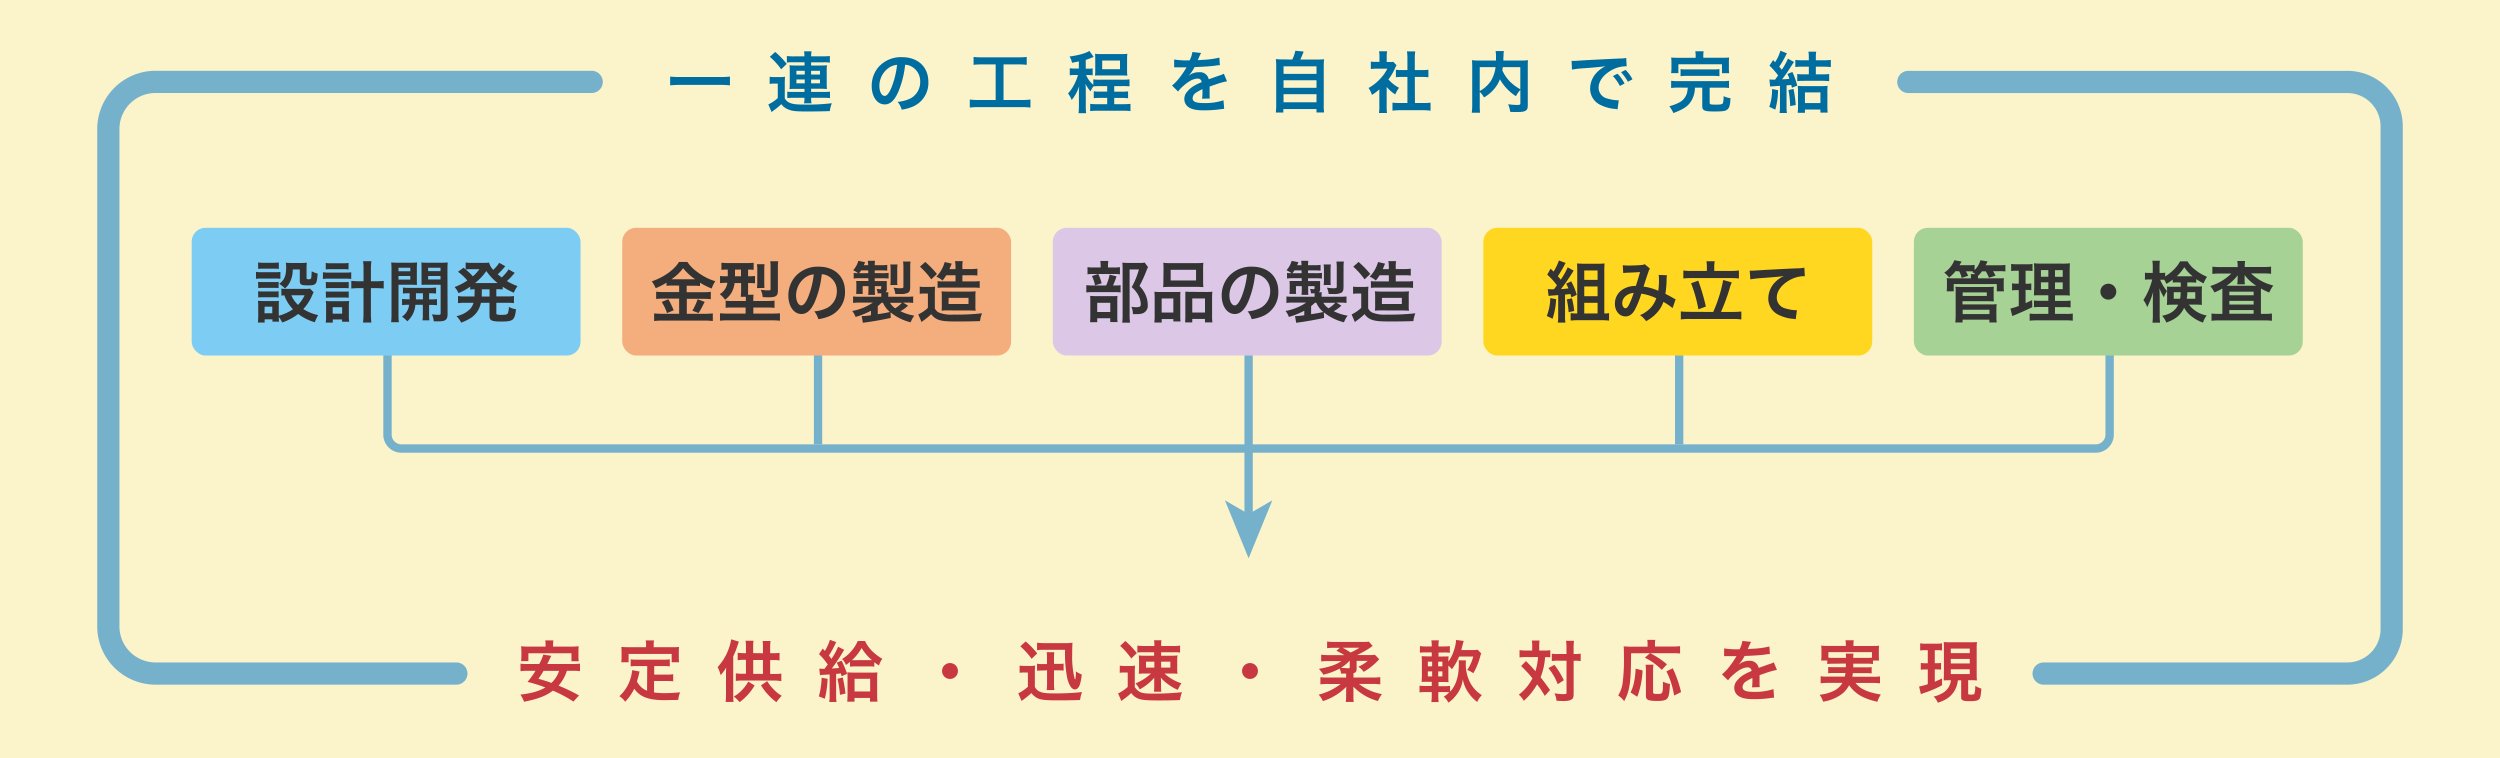 <svg xmlns="http://www.w3.org/2000/svg" viewBox="0 0 900 273"><defs><style>.cls-1{fill:#fbf4cb;}.cls-2,.cls-3,.cls-4{fill:none;stroke:#76b1cc;stroke-miterlimit:10;}.cls-2{stroke-linecap:round;stroke-width:8px;}.cls-3{stroke-width:3.02px;}.cls-4{stroke-width:3px;}.cls-5{fill:#76b1cc;}.cls-6{fill:#a6d296;}.cls-7{fill:#ffd721;}.cls-8{fill:#dcc8e6;}.cls-9{fill:#f4ae7d;}.cls-10{fill:#7dccf3;}.cls-11{fill:#006da0;}.cls-12{fill:#333;}.cls-13{fill:#c83840;}</style></defs><title>img04</title><g id="Layer_2" data-name="Layer 2"><g id="レイヤー_1" data-name="レイヤー 1"><rect class="cls-1" width="900" height="273"/><path class="cls-2" d="M164.29,242.48H56a17,17,0,0,1-17-17v-179a17,17,0,0,1,17-17H213"/><path class="cls-2" d="M735.71,242.48H845a16,16,0,0,0,16-16V45.5a16,16,0,0,0-16-16H687"/><path class="cls-3" d="M139.5,112v44.47a5,5,0,0,0,5,5H754.47a5,5,0,0,0,5-5V112"/><line class="cls-4" x1="294.5" y1="112" x2="294.5" y2="160"/><line class="cls-4" x1="604.5" y1="112" x2="604.5" y2="160"/><line class="cls-4" x1="449.5" y1="112" x2="449.5" y2="186.17"/><polygon class="cls-5" points="449.5 201 440.96 180.11 449.5 185.06 458.04 180.11 449.5 201"/><rect class="cls-6" x="689" y="82" width="140" height="46" rx="5" ry="5"/><rect class="cls-7" x="534" y="82" width="140" height="46" rx="5" ry="5"/><rect class="cls-8" x="379" y="82" width="140" height="46" rx="5" ry="5"/><rect class="cls-9" x="224" y="82" width="140" height="46" rx="5" ry="5"/><rect class="cls-10" x="69" y="82" width="140" height="46" rx="5" ry="5"/><path class="cls-11" d="M262.78,30.73a32.7,32.7,0,0,0-3.65-.17H244.92c-1.34,0-2.59.07-3.67.17V27.56a31.13,31.13,0,0,0,3.67.17h14.21a29.11,29.11,0,0,0,3.65-.17Z"/><path class="cls-11" d="M277.08,27.63a10.67,10.67,0,0,0,1.92.12h1.8a10.84,10.84,0,0,0,1.82-.12,24.23,24.23,0,0,0-.1,2.62v5.14a3.38,3.38,0,0,0,1.1,1.25c1.18.77,2.57,1,5.57,1a74.1,74.1,0,0,0,10.27-.48,11.42,11.42,0,0,0-.72,2.83c-2,.1-5.5.14-8.35.14-4.15,0-5.5-.17-7-.91a5.23,5.23,0,0,1-2.11-1.73,23.19,23.19,0,0,1-2.81,2.3c-.26.22-.48.36-.7.55l-1.18-2.74A14.32,14.32,0,0,0,280,35.31V30.1h-1.32a8.84,8.84,0,0,0-1.61.12Zm2-8.93A30,30,0,0,1,283.22,23l-2,1.94a24.21,24.21,0,0,0-4.08-4.49Zm6.19,3.72a9.22,9.22,0,0,0-2,.12V20.17a19.85,19.85,0,0,0,2.71.12h3.62a12.81,12.81,0,0,0-.14-1.8h2.69a12.44,12.44,0,0,0-.14,1.8h4a27.06,27.06,0,0,0,2.74-.12v2.38a14.83,14.83,0,0,0-2.42-.12H292v1.15h3.72a16.45,16.45,0,0,0,2-.1,13.7,13.7,0,0,0-.1,1.85v4.94a12.22,12.22,0,0,0,.1,1.75c-.67,0-1.2-.07-2-.07H292V33.1h4.39a18.78,18.78,0,0,0,2.4-.1v2.33a15,15,0,0,0-2.4-.12H292a13.08,13.08,0,0,0,.14,2h-2.69a12,12,0,0,0,.17-2h-3.82a21.76,21.76,0,0,0-2.38.1V33a17,17,0,0,0,2.38.1h3.82V32h-3.41c-.72,0-1.39,0-2,.07a12.89,12.89,0,0,0,.1-1.75V25.18a12.82,12.82,0,0,0-.1-1.7,15.54,15.54,0,0,0,2,.1h3.43V22.42Zm1.44,3.07v1.34h3V25.5Zm0,3.12V30h3V28.62ZM292,26.84h3.19V25.5H292ZM292,30h3.19V28.62H292Z"/><path class="cls-11" d="M323.38,33.08c-1.37,3.1-2.9,4.51-4.87,4.51-2.74,0-4.7-2.78-4.7-6.65a10.31,10.31,0,0,1,2.64-7,10.78,10.78,0,0,1,8.26-3.36c5.76,0,9.5,3.5,9.5,8.9a9.25,9.25,0,0,1-5.83,9,15.67,15.67,0,0,1-3.77,1,7.66,7.66,0,0,0-1.46-2.81,12.73,12.73,0,0,0,4.78-1.32,6.72,6.72,0,0,0,3.34-6,6,6,0,0,0-3-5.33,5.25,5.25,0,0,0-2.42-.72A34.72,34.72,0,0,1,323.38,33.08Zm-3.53-8.59A8,8,0,0,0,316.58,31c0,2,.84,3.53,1.9,3.53.79,0,1.61-1,2.47-3.07a31.63,31.63,0,0,0,2-8.11A6.1,6.1,0,0,0,319.85,24.49Z"/><path class="cls-11" d="M353.59,23.19a28,28,0,0,0-3.1.14V20.5a25.62,25.62,0,0,0,3.12.14h12.91a26.55,26.55,0,0,0,3.1-.14v2.83a28.47,28.47,0,0,0-3.07-.14h-5.28V36h6.43a25,25,0,0,0,3.26-.17v2.9a24.91,24.91,0,0,0-3.26-.17H352.39a26.67,26.67,0,0,0-3.26.17v-2.9a25.31,25.31,0,0,0,3.31.17h6V23.19Z"/><path class="cls-11" d="M388.39,22.11l-2.45.5a7,7,0,0,0-.91-2.28c3.07-.36,6-1.2,7.15-2l1.54,2.16c-.29.12-.34.12-.55.22a21.61,21.61,0,0,1-2.3.84v3.17h1a8.37,8.37,0,0,0,1.49-.1v2.5a9.51,9.51,0,0,0-1.54-.1H391a9.54,9.54,0,0,0,2.59,3.53V28.57a17,17,0,0,0,2.54.12h7.8a21,21,0,0,0,2.69-.12v2.52A22.09,22.09,0,0,0,403.9,31h-2.78v2h2.52a16.92,16.92,0,0,0,2.47-.12v2.5a17.23,17.23,0,0,0-2.47-.12h-2.52V37.5h3.14a20.06,20.06,0,0,0,2.71-.12V40a22.07,22.07,0,0,0-2.71-.14h-9.1a21.37,21.37,0,0,0-2.69.14V37.38a18.41,18.41,0,0,0,2.69.12h3.43V35.24h-2.38a17.07,17.07,0,0,0-2.45.12v-2.5a15.41,15.41,0,0,0,2.45.12h2.38V31h-2.52a21.53,21.53,0,0,0-2.45.1,7.26,7.26,0,0,0-1,1.8,12.06,12.06,0,0,1-1.85-2.71c.07.6.12,1.8.12,2.57v5.14a21.13,21.13,0,0,0,.12,2.86h-2.74a23.36,23.36,0,0,0,.14-2.83V33.73c0-.34,0-1.56.1-2.74a14.31,14.31,0,0,1-2.71,5,10,10,0,0,0-1.3-2.35,14.41,14.41,0,0,0,2.28-3.36A18.18,18.18,0,0,0,388.08,27h-1.3a9.48,9.48,0,0,0-1.66.12V24.56a9.2,9.2,0,0,0,1.75.12h1.51Zm5.9-.82c0-.77,0-1.39-.1-1.92a16.48,16.48,0,0,0,2.06.1h7.51a16.4,16.4,0,0,0,2.09-.1,15.1,15.1,0,0,0-.1,1.92v4a13.66,13.66,0,0,0,.1,1.94c-.58,0-1.2-.07-2.11-.07h-7.46c-.89,0-1.51,0-2.09.07a13.2,13.2,0,0,0,.1-1.92Zm2.5,3.63h6.41V21.78h-6.41Z"/><path class="cls-11" d="M422.69,21.42a29.11,29.11,0,0,0,5.57.31,9.51,9.51,0,0,0,1-3l3.14.34a18.61,18.61,0,0,0-1,2.16c-.12.26-.17.34-.22.43.19,0,.19,0,1.51-.1a32.44,32.44,0,0,0,6.29-.82l.17,2.74c-.67,0-.67,0-1.9.19-1.75.22-4.8.41-7.22.48a12.4,12.4,0,0,1-2.21,3.19l0,0,.48-.36A5.8,5.8,0,0,1,431.71,26a3.16,3.16,0,0,1,3.43,2.54q2.77-1,3.67-1.3a7.49,7.49,0,0,0,1.78-.72l1.13,2.76a21.26,21.26,0,0,0-2.66.65q-.5.14-3.6,1.22v.26c0,.62,0,.62,0,1v1c0,.41,0,.62,0,.79a9.88,9.88,0,0,0,.07,1.27l-2.78.07a19,19,0,0,0,.14-2.79V32.1a14.68,14.68,0,0,0-2.3,1.25,2.53,2.53,0,0,0-1.25,2c0,1.25,1.15,1.75,4.06,1.75a20.84,20.84,0,0,0,7.06-1l.24,3.1a7.06,7.06,0,0,0-1.1.1,43.59,43.59,0,0,1-6.14.43c-2.54,0-4.13-.29-5.35-1a3.48,3.48,0,0,1-1.75-3.1,3.82,3.82,0,0,1,1.06-2.66c1.08-1.34,2.45-2.26,5.16-3.38a1.32,1.32,0,0,0-1.46-1.29c-1.39,0-3.07.84-4.92,2.47a10.8,10.8,0,0,0-2.09,2.18l-2.18-2.16a14.71,14.71,0,0,0,2.16-2.14,31.75,31.75,0,0,0,2.88-4.1,1.15,1.15,0,0,1,.19-.31l-.41,0-3,0-.67,0a2.61,2.61,0,0,0-.38,0Z"/><path class="cls-11" d="M465.22,21.44a13.1,13.1,0,0,0,1.1-3.17l3,.29c-.43,1.15-.79,2-1.22,2.88h5.57a24.46,24.46,0,0,0,3-.12,23,23,0,0,0-.12,3V37.71a16.42,16.42,0,0,0,.14,2.78h-2.76V39.27H462V40.5h-2.71a20.7,20.7,0,0,0,.14-2.78V24.27a23.72,23.72,0,0,0-.12-3,23.8,23.8,0,0,0,2.93.12Zm-3.14,5.16h11.86V23.89H462.07Zm0,5h11.86V28.9H462.07Zm0,5.21h11.86v-2.9H462.07Z"/><path class="cls-11" d="M499.2,38.22a17.11,17.11,0,0,0,.12,2.45h-2.9a14.24,14.24,0,0,0,.14-2.5v-6a16.21,16.21,0,0,1-2.66,2,9.33,9.33,0,0,0-1.22-2.5,16.56,16.56,0,0,0,4.13-3.24,14.24,14.24,0,0,0,2.62-3.7H495.5a16.38,16.38,0,0,0-2,.1V22.18a14.6,14.6,0,0,0,1.9.1h1.2v-2a10.94,10.94,0,0,0-.14-1.82h2.9a10.17,10.17,0,0,0-.14,1.87v2h1a8.61,8.61,0,0,0,1.39-.07l1.15,1.25a6.69,6.69,0,0,0-.53,1,19.77,19.77,0,0,1-2.4,4.1,14.16,14.16,0,0,0,3.82,3A10.27,10.27,0,0,0,502.3,34a13.14,13.14,0,0,1-3.1-2.71Zm10.18-1.13h2.88a20.65,20.65,0,0,0,2.74-.14v2.9a19.54,19.54,0,0,0-2.74-.17H504a19.19,19.19,0,0,0-2.71.17v-2.9a21.85,21.85,0,0,0,2.76.14h2.62V27.7h-1.8c-.82,0-1.58,0-2.35.12V25.11a16.25,16.25,0,0,0,2.35.12h1.8V21a17,17,0,0,0-.17-2.5h3a14.1,14.1,0,0,0-.17,2.5v4.22h2.54a15.64,15.64,0,0,0,2.35-.12v2.71c-.77-.07-1.51-.12-2.35-.12h-2.54Z"/><path class="cls-11" d="M547.32,32.38a9.15,9.15,0,0,0-1.58,2.26,17.85,17.85,0,0,1-5.78-6.1,10.68,10.68,0,0,1-1.15,2.28,13.75,13.75,0,0,1-4.56,4.25,9,9,0,0,0-1.54-2v4.66a19.86,19.86,0,0,0,.12,2.86h-3a20.13,20.13,0,0,0,.17-2.9V24a21.35,21.35,0,0,0-.1-2.33,22.66,22.66,0,0,0,2.78.12h5.88c0-.55,0-.89,0-1.3a12.37,12.37,0,0,0-.14-2.11h3a5.58,5.58,0,0,0-.14,1.2c0,.34,0,.34-.07,1.32,0,.5,0,.5,0,.89h6.12a20.7,20.7,0,0,0,2.74-.12A20.55,20.55,0,0,0,550,24V37.74c0,1-.07,1.37-.36,1.73-.53.67-1.39.86-3.65.86-.65,0-1.37,0-2.33-.07a8.94,8.94,0,0,0-.74-2.74,22.31,22.31,0,0,0,3.12.26c1.18,0,1.3-.07,1.3-.77Zm-14.62.38a10.93,10.93,0,0,0,4-3.6,12.24,12.24,0,0,0,1.7-5h-5.69Zm8.3-8.59c-.07.6-.1.72-.17,1.15a14.09,14.09,0,0,0,2.71,4,16.25,16.25,0,0,0,3.77,2.81V24.18Z"/><path class="cls-11" d="M565.78,21.92l.91,0c.43,0,.43,0,4-.24,1.75-.1,5.86-.31,12.27-.62a12.79,12.79,0,0,0,2.47-.19l.17,3a3.81,3.81,0,0,0-.5,0,10.75,10.75,0,0,0-4.75,1.29c-3,1.59-4.85,4-4.85,6.41a4,4,0,0,0,3.19,3.91,14.6,14.6,0,0,0,3.58.62s.24,0,.48,0l-.43,3.26c-.31-.07-.36-.07-.82-.14a14.43,14.43,0,0,1-5.62-1.58,6.42,6.42,0,0,1-3.43-5.78,8.35,8.35,0,0,1,2.28-5.64A10.59,10.59,0,0,1,578,23.82c-1.94.29-3.43.43-8.09.77a30.17,30.17,0,0,0-4,.48Zm16.54,4.61a15.61,15.61,0,0,1,2.52,3.53l-1.68.89a16.23,16.23,0,0,0-2.52-3.58Zm3.72,2.9A17.67,17.67,0,0,0,583.59,26l1.61-.84a13.89,13.89,0,0,1,2.5,3.38Z"/><path class="cls-11" d="M604.18,31.54a17.35,17.35,0,0,0-2.57.14V29.07a14.24,14.24,0,0,0,2.57.14H619.9a14.24,14.24,0,0,0,2.54-.14v2.62a17.87,17.87,0,0,0-2.54-.14h-4.42V37c0,.58.31.67,2.3.67,1.78,0,2.33-.14,2.5-.65a7.87,7.87,0,0,0,.22-2v-.41a8.26,8.26,0,0,0,2.47.74c-.1,2.4-.38,3.46-1.11,4.06s-1.68.72-4.75.72c-3.6,0-4.3-.34-4.3-2.06v-6.5h-2.64A9.49,9.49,0,0,1,609,36.1c-1.18,2.06-2.71,3.12-6.58,4.61a11.74,11.74,0,0,0-1.46-2.47,16.09,16.09,0,0,0,3.65-1.39,5.47,5.47,0,0,0,2.83-4c.07-.38.1-.62.17-1.29Zm6.27-11.33a9.23,9.23,0,0,0-.14-1.75h3a9,9,0,0,0-.12,1.75v.58h6.65c1.22,0,1.85,0,2.66-.1a12.52,12.52,0,0,0-.1,1.82v2a13.54,13.54,0,0,0,.1,1.85h-2.59V23.14H604.22v3.19h-2.62a13.29,13.29,0,0,0,.12-1.87V22.52a13.17,13.17,0,0,0-.1-1.82,25.85,25.85,0,0,0,2.62.1h6.19ZM605,24.87a14.27,14.27,0,0,0,2.28.12h9.41a14.8,14.8,0,0,0,2.3-.12v2.57a15.16,15.16,0,0,0-2.3-.12h-9.41a14.62,14.62,0,0,0-2.28.12Z"/><path class="cls-11" d="M640.1,32.46a25.87,25.87,0,0,1-1,7l-2.16-1a18.41,18.41,0,0,0,1-6.41ZM637,28.62c.65,0,1,.07,1.58.07H639c.6-.79.7-.94,1.13-1.54A28.11,28.11,0,0,0,637,23.62l1.32-2,.72.77a15.17,15.17,0,0,0,1.9-4.13l2.38.94a4.57,4.57,0,0,0-.5.89A30.55,30.55,0,0,1,640.51,24c.41.46.5.58.94,1.1a22.57,22.57,0,0,0,2.21-4l2.18,1.22c-.31.43-.46.63-.84,1.25-1.46,2.28-2.4,3.65-3.46,5,1.18-.07,1.63-.1,2.64-.19a12.75,12.75,0,0,0-.7-1.75l1.78-.72A25,25,0,0,1,647,30.82l-1.9.77c-.12-.5-.17-.7-.26-1l-1.68.14v7.44a14.48,14.48,0,0,0,.14,2.52h-2.66a15.06,15.06,0,0,0,.14-2.54V30.9l-3.55.24ZM645.67,32a43.64,43.64,0,0,1,.79,5.81l-2,.38a33.83,33.83,0,0,0-.62-5.76ZM648.94,24a19,19,0,0,0-2.62.14V21.56a19.09,19.09,0,0,0,2.64.14h2.21V20.43a10.64,10.64,0,0,0-.14-1.82h2.81a10.53,10.53,0,0,0-.14,1.87V21.7h2.74a19.46,19.46,0,0,0,2.66-.14v2.59a21,21,0,0,0-2.66-.14h-2.74v2.76h2.21a25.32,25.32,0,0,0,2.59-.12v2.59a20.16,20.16,0,0,0-2.57-.14h-6.38c-.86,0-1.8,0-2.54.12V26.65a25.67,25.67,0,0,0,2.59.12h1.58V24Zm.84,16.61h-2.62a16.45,16.45,0,0,0,.12-2.35V33.2a18.48,18.48,0,0,0-.1-2.3,17.48,17.48,0,0,0,2.14.1h6.53a15.43,15.43,0,0,0,2.11-.1,17.76,17.76,0,0,0-.1,2.3V38c0,.94,0,1.85.12,2.54h-2.64V39.42h-5.57Zm0-3.5h5.57V33.27h-5.57Z"/><path class="cls-12" d="M92.15,97.87A10.74,10.74,0,0,0,94.1,98H99a12.76,12.76,0,0,0,1.94-.1v2.47a10.82,10.82,0,0,0-1.82-.1H94.1a14.46,14.46,0,0,0-1.94.1Zm20.76,7.34a7.16,7.16,0,0,0-.48,1,17.7,17.7,0,0,1-3.24,5.06,16.8,16.8,0,0,0,5.35,2.18,13.09,13.09,0,0,0-1.2,2.57,18.57,18.57,0,0,1-6-3,19.39,19.39,0,0,1-5.76,3.07,8.36,8.36,0,0,0-1.22-2,11.43,11.43,0,0,0,.1,1.7H98.08v-.82H95.27v1.15H92.82a18.37,18.37,0,0,0,.14-2.38v-3.53a11.09,11.09,0,0,0-.12-1.9c.6,0,1.1.07,1.85.07h4.13a8.48,8.48,0,0,0,1.61-.07,11.43,11.43,0,0,0-.07,1.75v3.6a16.88,16.88,0,0,0,5.11-2.33,13.72,13.72,0,0,1-3.1-5,6.84,6.84,0,0,0-1.08.1v-2.55a7.34,7.34,0,0,0,1.54.12h7.08a8.52,8.52,0,0,0,1.68-.1Zm-20-10.73a11.62,11.62,0,0,0,2,.12h3.46a11.61,11.61,0,0,0,2-.12v2.33a16.38,16.38,0,0,0-2-.1H94.94a15.9,15.9,0,0,0-2,.1Zm0,7a13.48,13.48,0,0,0,1.58.07h4.27a12,12,0,0,0,1.54-.07v2.23a13.78,13.78,0,0,0-1.54-.07H94.55a13.54,13.54,0,0,0-1.58.07Zm0,3.38a13.26,13.26,0,0,0,1.58.07h4.27a11.86,11.86,0,0,0,1.54-.07v2.23a10,10,0,0,0-1.58-.07H94.53a13.64,13.64,0,0,0-1.56.07Zm2.3,7.92h2.81v-2.38H95.27ZM105.38,97a9.8,9.8,0,0,1-1,4.56,7,7,0,0,1-1.78,2.28,12.6,12.6,0,0,0-2.09-1.66c1.9-1.39,2.5-2.86,2.5-6a8.31,8.31,0,0,0-.12-1.61,15.52,15.52,0,0,0,1.9.1h3.67a17,17,0,0,0,2-.1,15.43,15.43,0,0,0-.1,2v3.55c0,.31.17.41.74.41,1,0,1,0,1.1-2.88a9.42,9.42,0,0,0,2.16.86c-.29,3.94-.55,4.22-3.6,4.22-2.33,0-2.83-.29-2.83-1.56V97Zm-.5,9.29a10,10,0,0,0,2.4,3.46,12.13,12.13,0,0,0,2.38-3.46Z"/><path class="cls-12" d="M116.27,98a11.94,11.94,0,0,0,2,.14h6.17a11.64,11.64,0,0,0,2-.12v2.4a14.48,14.48,0,0,0-2-.1h-6.19a13.32,13.32,0,0,0-2,.12Zm1-3.34a11.91,11.91,0,0,0,2.06.12h4.15a11.94,11.94,0,0,0,2-.12V97a16.58,16.58,0,0,0-2-.1h-4.15a16.74,16.74,0,0,0-2.06.1Zm2.54,21.48h-2.54a16.35,16.35,0,0,0,.12-2.3v-3.62a15,15,0,0,0-.1-1.87,13.68,13.68,0,0,0,1.68.07h5.16a13.06,13.06,0,0,0,1.56-.07,13,13,0,0,0-.1,1.85v3.53a12.68,12.68,0,0,0,.12,2.09h-2.57V115h-3.34Zm-2.52-14.64a13.31,13.31,0,0,0,1.58.07H124a8.88,8.88,0,0,0,1.54-.07v2.28a9.61,9.61,0,0,0-1.54-.07h-5.09a10.11,10.11,0,0,0-1.58.07Zm0,3.41a12,12,0,0,0,1.58.07H124a8.88,8.88,0,0,0,1.54-.07v2.28a13,13,0,0,0-1.58-.07h-5.06a13.11,13.11,0,0,0-1.56.07Zm2.47,8h3.41v-2.33h-3.41Zm11.11-16a16.26,16.26,0,0,0-.17-2.88h3a18.52,18.52,0,0,0-.17,2.88v4.34h1.7a23,23,0,0,0,2.9-.14v2.76a26.91,26.91,0,0,0-2.93-.14h-1.68v8.76a28.51,28.51,0,0,0,.17,3.62h-3a27.3,27.3,0,0,0,.17-3.62v-8.76H129.4a26.91,26.91,0,0,0-2.93.14v-2.76a23,23,0,0,0,2.9.14h1.51Z"/><path class="cls-12" d="M143.46,113.06a21.08,21.08,0,0,0,.14,2.93H140.8a21.26,21.26,0,0,0,.14-3V97.17a26.66,26.66,0,0,0-.1-2.69,21.74,21.74,0,0,0,2.47.1h4.37a20.22,20.22,0,0,0,2.45-.1c0,.7-.07,1.39-.07,2.23v3.7c0,1.08,0,1.54.07,2.16-.62,0-1.37-.07-2.21-.07h-4.46Zm0-15.41h4.25V96.38h-4.25Zm0,3h4.25V99.36h-4.25Zm4,7.13c0-.84,0-1.1,0-2.21a20.82,20.82,0,0,0-2.4.1v-2.16a16.15,16.15,0,0,0,2.42.12h7a17,17,0,0,0,2.5-.12v2.16a21.63,21.63,0,0,0-2.5-.1v2.21h.36a21.47,21.47,0,0,0,2.47-.1v2.21a17.24,17.24,0,0,0-2.47-.12h-.36v3.55a10.28,10.28,0,0,0,.12,2H152.1a11.18,11.18,0,0,0,.12-2.06v-3.53h-2.69a8.63,8.63,0,0,1-2.9,5.93,10.82,10.82,0,0,0-1.92-1.66,5.84,5.84,0,0,0,2.57-4.27,16.75,16.75,0,0,0-2.54.12v-2.21a21.7,21.7,0,0,0,2.5.1Zm2.28-2.21c0,1.08,0,1.08,0,2.21h2.52v-2.21ZM161.13,113c0,2.14-.72,2.69-3.41,2.69-.43,0-.77,0-1.56,0a8.61,8.61,0,0,0-.65-2.54,17.27,17.27,0,0,0,2.21.19c.77,0,.91-.1.91-.62V102.5h-4.7c-.84,0-1.61,0-2.18.07,0-.7,0-1.08,0-2.16v-3.7c0-.91,0-1.54-.07-2.23a20.75,20.75,0,0,0,2.45.1h4.58a21.49,21.49,0,0,0,2.47-.1c-.07.89-.1,1.46-.1,2.66Zm-7-15.39h4.46V96.38h-4.46Zm0,3h4.46V99.36h-4.46Z"/><path class="cls-12" d="M170.9,104.16c-.74,0-1,0-1.61.1V103.2a23.67,23.67,0,0,1-4.22,2.33,9.08,9.08,0,0,0-1.42-2.21,20.61,20.61,0,0,0,4.58-2.33,16.45,16.45,0,0,0-3.36-3.14l2-1.46.77.62v-2.5a13.66,13.66,0,0,0,2,.12H174a13.76,13.76,0,0,0,2.06-.1,5.91,5.91,0,0,0,1.49,2.62A12.66,12.66,0,0,0,179,95.62a4.24,4.24,0,0,0,.5-.7l.19-.31,2.21,1.22c-.07.1-.38.46-.94,1.1a24.77,24.77,0,0,1-1.78,1.8c.65.55.91.77,1.42,1.15a14.14,14.14,0,0,0,2.5-2.9l2.21,1.25c-.14.14-.19.22-.67.74a18.64,18.64,0,0,1-2.16,2.21,21.36,21.36,0,0,0,3.84,1.82,9.75,9.75,0,0,0-1.34,2.38,24,24,0,0,1-4-2.16v1a19.25,19.25,0,0,0-2.3-.1v2.59h3.82a14.32,14.32,0,0,0,2.52-.14v2.57a18.36,18.36,0,0,0-2.52-.14h-3.82v3.58c0,.5,0,.55.38.65a5.56,5.56,0,0,0,1.54.12c1.32,0,1.9-.12,2.16-.46a5.62,5.62,0,0,0,.43-2.4,8.15,8.15,0,0,0,2.59.84c-.53,4.06-1,4.42-5.57,4.42-3.26,0-4-.41-4-2.09V109h-3.1a8.45,8.45,0,0,1-1.49,3.46c-1.2,1.58-2.64,2.54-5.59,3.7a8.77,8.77,0,0,0-1.7-2.35,9.92,9.92,0,0,0,4.44-2.14,5.46,5.46,0,0,0,1.7-2.66h-3.07a15.33,15.33,0,0,0-2.52.14v-2.57a14.48,14.48,0,0,0,2.52.14h3.43c0-.31,0-.48,0-.74Zm-1.82-7.25a10.66,10.66,0,0,0-1.46.1,20.65,20.65,0,0,1,2.62,2.47,15.49,15.49,0,0,0,2.35-2.57Zm9.58,5h.5a20.1,20.1,0,0,1-4.08-4.34A20,20,0,0,1,171,101.9h7.63Zm-5.23,4.3v.55h2.81v-2.59h-2.78Z"/><path class="cls-12" d="M242.3,102.79a16.72,16.72,0,0,0-2.35.12v-1.15a25.89,25.89,0,0,1-3.91,2,10.65,10.65,0,0,0-1.39-2.47c4.46-1.56,8.06-4.15,9.79-7h3a14.22,14.22,0,0,0,3.7,3.7,19.91,19.91,0,0,0,6.36,3.24,12.24,12.24,0,0,0-1.3,2.64,24.44,24.44,0,0,1-4.2-2.11v1.22a16.32,16.32,0,0,0-2.35-.12h-2.45v2.33h6.07a17,17,0,0,0,2.62-.14v2.67a18.94,18.94,0,0,0-2.64-.14h-6v5.38h6.53a22.56,22.56,0,0,0,2.83-.14v2.76a22.13,22.13,0,0,0-2.88-.17H238.49a23.64,23.64,0,0,0-3,.17v-2.76a26,26,0,0,0,3,.14h6V107.5h-5.69a19.62,19.62,0,0,0-2.59.14V105a17.6,17.6,0,0,0,2.62.14h5.66v-2.33Zm-1.7,4.92a28,28,0,0,1,1.92,4l-2.4,1a17.48,17.48,0,0,0-1.9-4Zm1.63-7.18,7.44,0,.58,0a18.91,18.91,0,0,1-4.32-4,16.93,16.93,0,0,1-4.2,4Zm11.47,8.16c-.31.55-.31.55-1.2,2.3-.07.14-.17.31-1,1.7l-2.26-.84a20,20,0,0,0,1.9-4.13Z"/><path class="cls-12" d="M261.89,97.05a16.89,16.89,0,0,0-2.18.1V94.58a24.81,24.81,0,0,0,2.57.12h6.46a17.29,17.29,0,0,0,2.57-.12v2.57a14,14,0,0,0-2-.1v2.4h.17a19.2,19.2,0,0,0,2.33-.1V102a19.63,19.63,0,0,0-2.28-.1h-.22v2.3c0,.86,0,1.22,0,1.9h2a6.51,6.51,0,0,0-.12,1.51v.74H276a19.6,19.6,0,0,0,2.83-.14v2.62a27.76,27.76,0,0,0-2.78-.12h-4.85v2.18h6.77a25.91,25.91,0,0,0,2.81-.12v2.69a25.48,25.48,0,0,0-3-.14H262.2a24.43,24.43,0,0,0-3,.14v-2.69a26.19,26.19,0,0,0,2.76.12h6.46v-2.18H264c-1.13,0-2,0-2.76.12v-2.59a16.06,16.06,0,0,0,2.47.12h4.8v-.72c0-.26,0-.43,0-.79h-1.85a20.06,20.06,0,0,0,.14-2.62v-2.33h-2.35a9.4,9.4,0,0,1-.86,3,8.38,8.38,0,0,1-2.57,3,8.35,8.35,0,0,0-1.92-2,5.66,5.66,0,0,0,2.76-4.08h-.36a15.2,15.2,0,0,0-2.28.12V99.34a16.44,16.44,0,0,0,2.35.12H262c0-.19,0-1,0-2.4Zm2.71,0v.74c0,.6,0,1.15,0,1.66h2.16v-2.4Zm7.9,6.67a13.79,13.79,0,0,0,.12-1.92V97.1a14.3,14.3,0,0,0-.12-2h2.74a12.44,12.44,0,0,0-.1,1.82v5a16.08,16.08,0,0,0,.07,1.73Zm7.54.79c0,2.06-.65,2.52-3.48,2.52a19.31,19.31,0,0,1-2-.1,7.75,7.75,0,0,0-.7-2.62,18.19,18.19,0,0,0,2.54.22c.91,0,1,0,1-.55V96.12a12.34,12.34,0,0,0-.12-2.06h2.88a16.29,16.29,0,0,0-.12,2.26Z"/><path class="cls-12" d="M293.38,108.53c-1.37,3.1-2.9,4.51-4.87,4.51-2.74,0-4.7-2.78-4.7-6.65a10.31,10.31,0,0,1,2.64-7A10.78,10.78,0,0,1,294.7,96c5.76,0,9.5,3.5,9.5,8.9a9.25,9.25,0,0,1-5.83,9,15.68,15.68,0,0,1-3.77,1,7.66,7.66,0,0,0-1.46-2.81,12.73,12.73,0,0,0,4.78-1.32,6.72,6.72,0,0,0,3.34-6,5.94,5.94,0,0,0-3-5.33,5.25,5.25,0,0,0-2.42-.72A34.72,34.72,0,0,1,293.38,108.53Zm-3.53-8.59a8,8,0,0,0-3.26,6.48c0,2,.84,3.53,1.9,3.53.79,0,1.61-1,2.47-3.07a31.64,31.64,0,0,0,2-8.11A6.1,6.1,0,0,0,289.85,99.94Z"/><path class="cls-12" d="M320.67,114.46c-3.7.77-6.31,1.22-8.86,1.58-.62.07-.72.1-1.18.17l-.43-2.42h.24a26.05,26.05,0,0,0,3.1-.29v-1.63A28.24,28.24,0,0,1,308,114.1a7.56,7.56,0,0,0-1.22-2.16,18.85,18.85,0,0,0,7.44-3h-4.54a17.15,17.15,0,0,0-2.57.12v-2.33a23.73,23.73,0,0,0,2.66.1h7.49v-.41c0-.24,0-.62,0-.82-.53,0-.7,0-1.3,0a5.26,5.26,0,0,0-.38-1.61,9.65,9.65,0,0,0,1.25.12c.31,0,.41-.1.41-.41V103h-2.3v1.25c0,.77,0,1.32.07,1.9h-2.47a14.94,14.94,0,0,0,.1-1.9V103h-2.09v1.44a6.76,6.76,0,0,0,.07,1.37h-2.4l0-.24a10.32,10.32,0,0,0,.07-1.25v-1.8c0-.46,0-.65-.07-1.37.36,0,1.06,0,1.61,0h2.78v-1h-3.12a14.66,14.66,0,0,0-2.16.12V98.25a12.35,12.35,0,0,0,1.61.1,12.87,12.87,0,0,0-1.8-1.08A8.29,8.29,0,0,0,309,93.91l2.42.48a8.16,8.16,0,0,1-.46,1.08h1.58a13.51,13.51,0,0,0-.12-1.58H315a10,10,0,0,0-.1,1.58h2.3a13.08,13.08,0,0,0,2.21-.12v2.06c-.67,0-1.22-.07-2.18-.07h-2.33v1h2.62a13.6,13.6,0,0,0,2.38-.12v2.06a19.45,19.45,0,0,0-2.26-.1h-2.74v1h2.42c.89,0,1.34,0,1.92,0,0,.29,0,.55,0,1V104a1.36,1.36,0,0,1-.46,1.22h1.06a10,10,0,0,0-.07,1.2v.41H326a24.68,24.68,0,0,0,2.74-.1v2.33a17.89,17.89,0,0,0-2.62-.12h-1l1.78,1.08a11,11,0,0,1-2.76,2,17,17,0,0,0,5,1.61,9.17,9.17,0,0,0-1.3,2.4,18.31,18.31,0,0,1-7.25-3.58Zm-8.11-16.11v-1H310a11.49,11.49,0,0,1-.72,1ZM316,113.11c2.38-.36,3-.48,4.37-.79a9,9,0,0,1-2.5-3.34h-.5c-.43.41-.89.84-1.37,1.22ZM320.4,109a6.48,6.48,0,0,0,1.85,2,10.64,10.64,0,0,0,2.45-2Zm.12-6.38a11.1,11.1,0,0,0,.1-1.63V97a13.25,13.25,0,0,0-.12-1.8h2.62A11.09,11.09,0,0,0,323,97v3.94a10.56,10.56,0,0,0,.07,1.66Zm7.15.62c0,1.27-.19,1.78-.82,2.16a5.56,5.56,0,0,1-2.78.43c-.48,0-1.15,0-1.75,0a7,7,0,0,0-.65-2.28,16.1,16.1,0,0,0,2.33.22,7,7,0,0,0,.94-.07c.22-.07.29-.19.29-.62V96.14a16.63,16.63,0,0,0-.12-2h2.69a13.45,13.45,0,0,0-.12,2.16Z"/><path class="cls-12" d="M331.1,103.18a10.78,10.78,0,0,0,1.92.12h1.8a11.13,11.13,0,0,0,1.82-.12,24.25,24.25,0,0,0-.1,2.62V111a3,3,0,0,0,1.75,1.63,12.29,12.29,0,0,0,4.87.63,83.62,83.62,0,0,0,10.37-.48,11.24,11.24,0,0,0-.72,2.81c-2.16.1-5.59.14-8.23.14-3.58,0-5.09-.12-6.34-.5a5.33,5.33,0,0,1-3-2.14,21.1,21.1,0,0,1-2.69,2.23c-.22.14-.5.38-.79.62l-1.18-2.74a14.55,14.55,0,0,0,3.46-2.35v-5.18h-1.32a8.77,8.77,0,0,0-1.61.12Zm2-8.88a35.31,35.31,0,0,1,4.2,4.34l-2.06,1.92A27.78,27.78,0,0,0,331.18,96Zm7.54,4.8a14.34,14.34,0,0,1-1.34,1.9,7.73,7.73,0,0,0-2.21-1.39,12.23,12.23,0,0,0,3-5.28l2.52.58c0,.07-.34.82-.43,1.06s-.22.53-.38.91h2.18v-.62A12,12,0,0,0,343.8,94h2.78a12,12,0,0,0-.12,2.23v.63h2.83a17.45,17.45,0,0,0,2.57-.14v2.47a23.08,23.08,0,0,0-2.47-.1h-2.93v2.21h4a17.26,17.26,0,0,0,2.23-.1v2.45a17.28,17.28,0,0,0-2.23-.12H339.53a19,19,0,0,0-2,.1v-2.42a16.46,16.46,0,0,0,2.16.1h4.3V99.09Zm.48,12.65a16.07,16.07,0,0,0-2.14.1,22.39,22.39,0,0,0,.07-2.47V107a13,13,0,0,0-.1-2.13,24.46,24.46,0,0,0,2.59.1h7.18a23.31,23.31,0,0,0,2.5-.1,19.16,19.16,0,0,0-.07,2.45v2.26a16.35,16.35,0,0,0,.07,2.3,21,21,0,0,0-2.38-.1Zm.36-2.3h7.18v-2.21H341.5Z"/><path class="cls-12" d="M560.2,107.69a26.22,26.22,0,0,1-1.27,7.06l-2.09-1a18.94,18.94,0,0,0,1.27-6.43Zm-3-3.62a11.55,11.55,0,0,0,1.56.07h.65c.58-.72.62-.79,1.08-1.44A24.32,24.32,0,0,0,557,98.88l1.22-2.16c.53.5.67.65,1.06,1.06a18.41,18.41,0,0,0,1.92-4l2.45.89a6.94,6.94,0,0,0-.46.77,36.22,36.22,0,0,1-2.38,4c.48.5.58.65,1.06,1.22a24.41,24.41,0,0,0,2.5-4.42l2.16,1.2c-.19.26-.31.46-.65,1a67.38,67.38,0,0,1-3.91,5.62c.91,0,1.22-.07,2.66-.24a18.44,18.44,0,0,0-.82-1.7l1.82-.84a23.42,23.42,0,0,1,2,4.87l-1.94.91c-.14-.6-.19-.77-.34-1.22l-1.94.22v7.51a15,15,0,0,0,.14,2.57h-2.74a15.27,15.27,0,0,0,.14-2.57v-7.32c-.62,0-1.2.1-1.73.12a13,13,0,0,0-1.73.19Zm8.69,3.31a27.12,27.12,0,0,1,.82,4.58l-2,.43a28.17,28.17,0,0,0-.67-4.59Zm11.88,5.47a6.67,6.67,0,0,0,1.49-.14v2.71a19.12,19.12,0,0,0-2.47-.14h-8.91a18,18,0,0,0-2.45.14V112.7a8.45,8.45,0,0,0,1.68.14h.7V97.32c0-.91,0-1.61-.1-2.45.77,0,1.42.07,2.42.07h5a23.25,23.25,0,0,0,2.52-.1c-.07.82-.1,1.46-.1,2.64v15.36Zm-7.44-12.1h4.8V97.37h-4.8Zm0,5.88h4.8v-3.5h-4.8Zm0,6.22h4.8V109h-4.8Z"/><path class="cls-12" d="M584.2,95.47a14.3,14.3,0,0,0,2.42.12c1.44,0,3.58-.1,4.46-.21a1.83,1.83,0,0,0,1-.29l1.9,1.63a3.56,3.56,0,0,0-.5,1c-.12.29-1.58,4.7-1.8,5.45a19.51,19.51,0,0,1,5.3,1.51,26,26,0,0,0,.24-4.44,7.18,7.18,0,0,0-.1-1.27l3,.12a7.84,7.84,0,0,0-.14,1.61,39.8,39.8,0,0,1-.43,5.09c.77.38,1.82.94,2.57,1.37a8.59,8.59,0,0,0,1.1.58l-1.08,3.17a24.44,24.44,0,0,0-3.31-2.23,11.34,11.34,0,0,1-2.62,4.22,13.9,13.9,0,0,1-3.62,2.71,8.73,8.73,0,0,0-2.18-2.16,11.28,11.28,0,0,0,3.72-2.52,9.78,9.78,0,0,0,2.14-3.55,18.39,18.39,0,0,0-5.4-1.66,32,32,0,0,1-2.38,5.91c-.89,1.54-2,2.28-3.29,2.28-2.21,0-3.84-1.94-3.84-4.56a6,6,0,0,1,3-5.26,8.55,8.55,0,0,1,4.54-1.15c.62-1.9.91-2.81,1.51-5-1.22.1-1.8.12-4.15.22a18.49,18.49,0,0,0-1.9.14Zm.72,11.42a3.37,3.37,0,0,0-.91,2.3c0,1,.53,1.78,1.18,1.78.46,0,.82-.43,1.37-1.51a31.2,31.2,0,0,0,1.56-4A4.75,4.75,0,0,0,584.92,106.9Z"/><path class="cls-12" d="M616.75,112.3a50.58,50.58,0,0,0,3.6-11.5l3.1.89a12.91,12.91,0,0,0-.82,2.3,72.34,72.34,0,0,1-3.07,8.3h4.32a26.81,26.81,0,0,0,3-.14V115a21.41,21.41,0,0,0-3-.17H608.22a22.09,22.09,0,0,0-3.12.17v-2.88a27.61,27.61,0,0,0,3.12.14Zm-2.28-16.37a9.69,9.69,0,0,0-.17-1.87h3a9,9,0,0,0-.17,1.85v1.63h5.78a21.17,21.17,0,0,0,3.1-.17v2.88a26.88,26.88,0,0,0-3.1-.14H609a25.82,25.82,0,0,0-3,.14V97.37a19.88,19.88,0,0,0,3,.17h5.47Zm-3.1,5.09a74.17,74.17,0,0,1,2.74,9.34l-2.69,1a48.14,48.14,0,0,0-2.64-9.38Z"/><path class="cls-12" d="M629.9,97.44c.53,0,.79,0,.91,0,.43,0,.43,0,4-.24,1.34-.07,5.33-.29,12-.6a13.66,13.66,0,0,0,2.76-.24l.17,3.07a3.65,3.65,0,0,0-.5,0,10.73,10.73,0,0,0-4.75,1.3c-3,1.58-4.85,4-4.85,6.41a4,4,0,0,0,3.19,3.91,14.55,14.55,0,0,0,3.58.62s.24,0,.48,0l-.43,3.26a5.15,5.15,0,0,0-.82-.14,14.43,14.43,0,0,1-5.62-1.58,6.42,6.42,0,0,1-3.43-5.78,8.47,8.47,0,0,1,2.28-5.67,10.59,10.59,0,0,1,3.34-2.4c-1.94.29-2.88.36-8.09.74a35,35,0,0,0-4,.48Z"/><path class="cls-12" d="M401.35,102.77a10.5,10.5,0,0,0,2.06-.12v2.64a11.23,11.23,0,0,0-1.94-.12h-8a15.79,15.79,0,0,0-2.4.12v-2.64a15.21,15.21,0,0,0,2.42.12h4.73a19.6,19.6,0,0,0,1.25-3.91l2.47.62a21.17,21.17,0,0,1-1.27,3.29ZM401,96.29a12.47,12.47,0,0,0,2.18-.12v2.59a10.25,10.25,0,0,0-2-.12H393.5a10.77,10.77,0,0,0-2,.12V96.17a12.88,12.88,0,0,0,2.28.12h2.45v-.67a8.44,8.44,0,0,0-.14-1.68H399a10.79,10.79,0,0,0-.12,1.68v.67ZM395,116h-2.59a19.44,19.44,0,0,0,.1-2.26v-5.21c0-1,0-1.42-.07-2,.55,0,1,.07,1.92.07h6.19a13.2,13.2,0,0,0,1.75-.07,13.68,13.68,0,0,0-.07,1.78v5.83a12.08,12.08,0,0,0,.1,1.8h-2.64v-1.37H395Zm.38-17.35A16.32,16.32,0,0,1,396.6,102l-2.38.72a14.49,14.49,0,0,0-1.13-3.36ZM395,112.32h4.7V109H395Zm18.29-16.15a7.92,7.92,0,0,0-.48,1.06,49.58,49.58,0,0,1-2.59,5.71,10.74,10.74,0,0,1,2.3,3.48,9,9,0,0,1,.67,3.34,2.91,2.91,0,0,1-1.7,3,6.41,6.41,0,0,1-2.45.31,11.32,11.32,0,0,1-1.2,0,5.64,5.64,0,0,0-.55-2.62,10.77,10.77,0,0,0,1.8.14c1.2,0,1.58-.26,1.58-1a7.09,7.09,0,0,0-.77-3.1,9.78,9.78,0,0,0-2.5-3.12A26.46,26.46,0,0,0,410,97h-3.34v16.34a16.55,16.55,0,0,0,.17,2.81H404a22.66,22.66,0,0,0,.14-2.74V96.55a18.37,18.37,0,0,0-.1-2,16.31,16.31,0,0,0,2,.1h4.15a9.17,9.17,0,0,0,1.9-.12Z"/><path class="cls-12" d="M415.68,107.33a22.31,22.31,0,0,0-.1-2.3,21.65,21.65,0,0,0,2.33.1h5.26c.7,0,1.22,0,1.8-.07a14.12,14.12,0,0,0-.07,2.09v6.41a16.45,16.45,0,0,0,.1,2.16H422.4v-.86h-4.18v1.25h-2.66a18,18,0,0,0,.12-2.59Zm2.52,5.18h4.2v-5.06h-4.2Zm.67-15.77a18.27,18.27,0,0,0-.1-2.14,19.64,19.64,0,0,0,2.71.12h9a18.78,18.78,0,0,0,2.74-.12,17.19,17.19,0,0,0-.1,2.11v4.44a19.1,19.1,0,0,0,.1,2.23,22.18,22.18,0,0,0-2.5-.1h-9.5a22.19,22.19,0,0,0-2.5.1,19.86,19.86,0,0,0,.1-2.21Zm2.57,4.22h9.14V97.13h-9.14Zm12.87,4.15a16.76,16.76,0,0,0,2.14-.1,20.73,20.73,0,0,0-.1,2.3v6.19a16.91,16.91,0,0,0,.12,2.57h-2.69v-1.25h-4.56v1.25h-2.57c0-.67.07-1.15.07-2.14V107c0-1.08,0-1.46,0-2,.55,0,1.06.07,1.78.07Zm-5.09,7.39h4.58v-5.06h-4.58Z"/><path class="cls-12" d="M449.38,108.53c-1.37,3.1-2.9,4.51-4.87,4.51-2.74,0-4.7-2.78-4.7-6.65a10.31,10.31,0,0,1,2.64-7A10.78,10.78,0,0,1,450.7,96c5.76,0,9.5,3.5,9.5,8.9a9.25,9.25,0,0,1-5.83,9,15.68,15.68,0,0,1-3.77,1,7.66,7.66,0,0,0-1.46-2.81,12.73,12.73,0,0,0,4.78-1.32,6.72,6.72,0,0,0,3.34-6,5.94,5.94,0,0,0-3-5.33,5.25,5.25,0,0,0-2.42-.72A34.72,34.72,0,0,1,449.38,108.53Zm-3.53-8.59a8,8,0,0,0-3.26,6.48c0,2,.84,3.53,1.9,3.53.79,0,1.61-1,2.47-3.07a31.64,31.64,0,0,0,2-8.11A6.1,6.1,0,0,0,445.85,99.94Z"/><path class="cls-12" d="M476.67,114.46c-3.7.77-6.31,1.22-8.86,1.58-.62.07-.72.1-1.18.17l-.43-2.42h.24a26.05,26.05,0,0,0,3.1-.29v-1.63A28.24,28.24,0,0,1,464,114.1a7.56,7.56,0,0,0-1.22-2.16,18.85,18.85,0,0,0,7.44-3h-4.54a17.15,17.15,0,0,0-2.57.12v-2.33a23.73,23.73,0,0,0,2.66.1h7.49v-.41c0-.24,0-.62,0-.82-.53,0-.7,0-1.3,0a5.26,5.26,0,0,0-.38-1.61,9.65,9.65,0,0,0,1.25.12c.31,0,.41-.1.41-.41V103h-2.3v1.25c0,.77,0,1.32.07,1.9h-2.47a14.94,14.94,0,0,0,.1-1.9V103h-2.09v1.44a6.76,6.76,0,0,0,.07,1.37h-2.4l0-.24a10.32,10.32,0,0,0,.07-1.25v-1.8c0-.46,0-.65-.07-1.37.36,0,1.06,0,1.61,0h2.78v-1h-3.12a14.66,14.66,0,0,0-2.16.12V98.25a12.35,12.35,0,0,0,1.61.1,12.87,12.87,0,0,0-1.8-1.08A8.29,8.29,0,0,0,465,93.91l2.42.48a8.16,8.16,0,0,1-.46,1.08h1.58a13.51,13.51,0,0,0-.12-1.58H471a10,10,0,0,0-.1,1.58h2.3a13.08,13.08,0,0,0,2.21-.12v2.06c-.67,0-1.22-.07-2.18-.07h-2.33v1h2.62a13.6,13.6,0,0,0,2.38-.12v2.06a19.45,19.45,0,0,0-2.26-.1h-2.74v1h2.42c.89,0,1.34,0,1.92,0,0,.29,0,.55,0,1V104a1.36,1.36,0,0,1-.46,1.22h1.06a10,10,0,0,0-.07,1.2v.41H482a24.68,24.68,0,0,0,2.74-.1v2.33a17.89,17.89,0,0,0-2.62-.12h-1l1.78,1.08a11,11,0,0,1-2.76,2,17,17,0,0,0,5,1.61,9.17,9.17,0,0,0-1.3,2.4,18.31,18.31,0,0,1-7.25-3.58Zm-8.11-16.11v-1H466a11.49,11.49,0,0,1-.72,1ZM472,113.11c2.38-.36,3-.48,4.37-.79a9,9,0,0,1-2.5-3.34h-.5c-.43.41-.89.84-1.37,1.22ZM476.4,109a6.48,6.48,0,0,0,1.85,2,10.64,10.64,0,0,0,2.45-2Zm.12-6.38a11.1,11.1,0,0,0,.1-1.63V97a13.25,13.25,0,0,0-.12-1.8h2.62A11.09,11.09,0,0,0,479,97v3.94a10.56,10.56,0,0,0,.07,1.66Zm7.15.62c0,1.27-.19,1.78-.82,2.16a5.56,5.56,0,0,1-2.78.43c-.48,0-1.15,0-1.75,0a7,7,0,0,0-.65-2.28,16.1,16.1,0,0,0,2.33.22,7,7,0,0,0,.94-.07c.22-.07.29-.19.29-.62V96.14a16.63,16.63,0,0,0-.12-2h2.69a13.45,13.45,0,0,0-.12,2.16Z"/><path class="cls-12" d="M487.1,103.18a10.78,10.78,0,0,0,1.92.12h1.8a11.13,11.13,0,0,0,1.82-.12,24.12,24.12,0,0,0-.1,2.62V111a3,3,0,0,0,1.75,1.63,12.29,12.29,0,0,0,4.87.63,83.62,83.62,0,0,0,10.37-.48,11.2,11.2,0,0,0-.72,2.81c-2.16.1-5.59.14-8.23.14-3.58,0-5.09-.12-6.34-.5a5.33,5.33,0,0,1-3-2.14,21.1,21.1,0,0,1-2.69,2.23c-.22.14-.5.38-.79.62l-1.18-2.74a14.55,14.55,0,0,0,3.46-2.35v-5.18h-1.32a8.77,8.77,0,0,0-1.61.12Zm2-8.88a35.3,35.3,0,0,1,4.2,4.34l-2.06,1.92A27.76,27.76,0,0,0,487.18,96Zm7.54,4.8a14.26,14.26,0,0,1-1.34,1.9,7.71,7.71,0,0,0-2.21-1.39,12.24,12.24,0,0,0,3-5.28l2.52.58c0,.07-.34.82-.43,1.06s-.21.53-.38.91h2.18v-.62A12,12,0,0,0,499.8,94h2.79a11.94,11.94,0,0,0-.12,2.23v.63h2.83a17.43,17.43,0,0,0,2.57-.14v2.47a23.06,23.06,0,0,0-2.47-.1h-2.93v2.21h4a17.25,17.25,0,0,0,2.23-.1v2.45a17.26,17.26,0,0,0-2.23-.12H495.53a19,19,0,0,0-2,.1v-2.42a16.48,16.48,0,0,0,2.16.1h4.3V99.09Zm.48,12.65a16.07,16.07,0,0,0-2.14.1,22.45,22.45,0,0,0,.07-2.47V107a13,13,0,0,0-.1-2.13,24.46,24.46,0,0,0,2.59.1h7.18a23.32,23.32,0,0,0,2.5-.1,19,19,0,0,0-.07,2.45v2.26a16.24,16.24,0,0,0,.07,2.3,21,21,0,0,0-2.38-.1Zm.36-2.3h7.18v-2.21H497.5Z"/><path class="cls-12" d="M704,97.61a13.38,13.38,0,0,1-2.33,2.33,7.19,7.19,0,0,0-1.75-1.78,9.32,9.32,0,0,0,3.65-4.49l2.57.48a14.93,14.93,0,0,1-.72,1.32h3.29a11.82,11.82,0,0,0,2.14-.12v1.87a7.72,7.72,0,0,0,2.09-3.53l2.57.41c-.38.84-.43.94-.65,1.39h4.73a15.09,15.09,0,0,0,2.35-.12v2.35a18.21,18.21,0,0,0-2.23-.1h-2.23a13.69,13.69,0,0,1,.91,1.63L716,100a12.12,12.12,0,0,0-1.13-2.33h-1.34a13,13,0,0,1-1.46,1.68v.48l0,.38h6.75c1.37,0,1.8,0,2.59-.07a8.14,8.14,0,0,0-.07,1.49v1.68a9.4,9.4,0,0,0,.1,1.58h-2.59v-2.62H703.34v2.62H700.8a14.28,14.28,0,0,0,.1-1.58v-1.63a8.87,8.87,0,0,0-.1-1.54c.72,0,1.13.07,2.52.07h6.22v-.38a5.33,5.33,0,0,0-.07-1.15h1.66a6.87,6.87,0,0,0-1.1-.74l.36-.26c-.41,0-.67,0-1.08,0h-1.58c.38.67.53,1,.82,1.59l-2.33.79a10.67,10.67,0,0,0-.89-2.38Zm-.1,18.48a21.3,21.3,0,0,0,.14-2.66v-8.64a9.6,9.6,0,0,0-.1-1.58,16.12,16.12,0,0,0,2,.1h9.79a16.23,16.23,0,0,0,2.06-.1,11.12,11.12,0,0,0-.07,1.63v1.8a13.7,13.7,0,0,0,.07,1.87c-.6,0-1.15-.07-2-.07h-9.29v1.15h10.3a14.57,14.57,0,0,0,2-.1,16.2,16.2,0,0,0-.1,2v2.42a15.6,15.6,0,0,0,.12,2.18h-2.64v-1h-9.65v1Zm2.66-9.55h8.69v-1.27h-8.69Zm0,6.53h9.65V111.5h-9.65Z"/><path class="cls-12" d="M725.81,97.46a10.15,10.15,0,0,0-1.8.12V95a12.83,12.83,0,0,0,2.18.14h3.38a10.46,10.46,0,0,0,2.14-.14v2.57a13.86,13.86,0,0,0-1.78-.1h-.72v4.68h.55a7.47,7.47,0,0,0,1.51-.12v2.45a10.13,10.13,0,0,0-1.51-.1h-.55v4.73c1-.43,1.3-.55,2.35-1.08l.07,2.55c-2.09,1-3,1.44-6.74,3l-.48.19-.65-2.71a20.37,20.37,0,0,0,3-.91v-5.71h-.79a8.41,8.41,0,0,0-1.63.12V102a8.79,8.79,0,0,0,1.68.12h.74V97.46Zm11.59,13.06h-2.67a19.86,19.86,0,0,0-2.5.1v-2.45a14.44,14.44,0,0,0,2.47.12h2.69v-2h-2.28c-1.61,0-2.16,0-2.88.07,0-.55,0-.55.1-3V98a26.18,26.18,0,0,0-.12-3.22,28.42,28.42,0,0,0,3.24.12h6.63a20.72,20.72,0,0,0,3.1-.12c-.07.7-.1,1.82-.1,3.29v5.11c0,1.68,0,2.52.1,3.22a24.47,24.47,0,0,0-2.62-.07H739.8v2h3.07a16.79,16.79,0,0,0,2.54-.12v2.47a17.17,17.17,0,0,0-2.52-.12h-3.1V113h3.87a16.75,16.75,0,0,0,2.54-.12v2.57a20.1,20.1,0,0,0-2.71-.12H733.39a20.75,20.75,0,0,0-2.71.12v-2.57a15.17,15.17,0,0,0,2.42.12h4.3Zm-2.67-13.3v2.4h2.67v-2.4Zm0,4.42v2.42h2.67v-2.42Zm5.06-2h2.79v-2.4H739.8Zm0,4.44h2.79v-2.42H739.8Z"/><path class="cls-12" d="M761.86,105a2.86,2.86,0,1,1-2.86-2.86A2.85,2.85,0,0,1,761.86,105Z"/><path class="cls-12" d="M784.13,101.66c-1,0-1.3,0-1.94.07v-1.08a17.33,17.33,0,0,1-2.28,1.54,10.83,10.83,0,0,0-.79-1.49c-.38,0-.55,0-.84,0h-.62a14.13,14.13,0,0,0,2.47,4.08A10,10,0,0,0,779,107a18.65,18.65,0,0,1-1.63-3.24c.07.72.12,1.78.12,3.19v6.22a23.85,23.85,0,0,0,.14,3h-2.74a24.4,24.4,0,0,0,.14-3v-5c0-.79,0-2,.14-3.14a28.16,28.16,0,0,1-1.18,3.38c-.1.26-.43,1-1,2.18a8.73,8.73,0,0,0-1.37-2.57,23.43,23.43,0,0,0,3.17-7.42h-1a9.52,9.52,0,0,0-1.61.1V98.16a9.34,9.34,0,0,0,1.61.1h1.2V96.38a15.67,15.67,0,0,0-.14-2.52h2.71a17,17,0,0,0-.12,2.5v1.9h.72a6.6,6.6,0,0,0,1.3-.1v1.37a18.54,18.54,0,0,0,2.57-1.95,12.87,12.87,0,0,0,2.81-3.5h2.66a10.46,10.46,0,0,0,2.83,3.1,16.32,16.32,0,0,0,4.22,2.47,9.37,9.37,0,0,0-1.25,2.38,21.5,21.5,0,0,1-2.66-1.56v1.27c-.55,0-1-.07-1.94-.07h-1.27v1.49h3.17c1,0,1.49,0,2.11-.07,0,.72-.07,1.22-.07,1.85v3c0,.82,0,1.15.07,1.82a20.19,20.19,0,0,0-2.26-.1H788a10.32,10.32,0,0,0,6.41,3.91,7.49,7.49,0,0,0-1.32,2.57,14,14,0,0,1-4.8-2.81,9.82,9.82,0,0,1-2-2.52c-1.18,2.54-3.12,4.18-6.43,5.3a7.06,7.06,0,0,0-1.51-2.42c3.12-.67,4.7-1.78,5.81-4H782.3a19.84,19.84,0,0,0-2.21.1c0-.62.07-1,.07-1.54v-3.43c0-.67,0-1.06-.07-1.66a14.93,14.93,0,0,0,2.06.07h2.93v-1.49Zm-1.58,3.53v2.35h2.3a15.25,15.25,0,0,0,.19-2.35Zm6.22-5.74h.58a13.54,13.54,0,0,1-3-3.26,15.86,15.86,0,0,1-2.71,3.26h5.16Zm-1.32,5.74a17.92,17.92,0,0,1-.22,2.35h3.07v-2.35Z"/><path class="cls-12" d="M805.56,95.81a8.23,8.23,0,0,0-.14-1.85h2.83a9.28,9.28,0,0,0-.14,1.85v.31h6.77a21,21,0,0,0,2.71-.14v2.59a22.65,22.65,0,0,0-2.71-.14h-4.49a17,17,0,0,0,8,4.34,14.18,14.18,0,0,0-1.46,2.52,18.46,18.46,0,0,1-3-1.44c0,.79,0,.79,0,1.51V113h1.32a19.07,19.07,0,0,0,2.64-.14v2.62a22.12,22.12,0,0,0-2.83-.14H799a22.8,22.8,0,0,0-2.86.14v-2.62a20.35,20.35,0,0,0,2.69.14h1.22v-7.82c0-.7,0-.84,0-1.32a19.75,19.75,0,0,1-2.88,1.42,10.07,10.07,0,0,0-1.49-2.3,18.6,18.6,0,0,0,7.61-4.51h-4.15a22,22,0,0,0-2.69.14V96a21.83,21.83,0,0,0,2.88.14h6.24Zm0,4.49s0-.41,0-1.18a16.8,16.8,0,0,1-4,3.74h10.71A15,15,0,0,1,808.06,99c0,.7,0,1.13,0,1.3v.53a7,7,0,0,0,.12,1.54h-2.78a8.84,8.84,0,0,0,.12-1.56Zm-3,6h8.74V105h-8.74Zm0,3.34h8.74v-1.34h-8.74Zm0,3.31h8.74v-1.32h-8.74Z"/><path class="cls-13" d="M204.07,241.5a14.6,14.6,0,0,1-3,5.33,63.16,63.16,0,0,1,7.37,3.53l-2,2.21a47.54,47.54,0,0,0-7.39-3.94c-2.57,1.94-5.42,3-10.39,4a11.87,11.87,0,0,0-1.32-2.57c4.08-.48,6.62-1.2,9-2.57a50.17,50.17,0,0,0-6.43-2,33.43,33.43,0,0,0,2.88-4H190a18.43,18.43,0,0,0-2.62.14v-2.71a17.43,17.43,0,0,0,2.62.12h4.13a15.43,15.43,0,0,0,1.44-3.38l2.88.43-.48,1c-.31.63-.31.63-.94,1.94h9.12a17.4,17.4,0,0,0,2.64-.12v2.71a19.29,19.29,0,0,0-2.64-.14Zm-7.66-9.14a10.55,10.55,0,0,0-.12-1.82h2.93a12.53,12.53,0,0,0-.12,1.8v.43h6.48a22.67,22.67,0,0,0,2.76-.12,15.4,15.4,0,0,0-.1,1.85v1.78a10,10,0,0,0,.12,1.78h-2.64v-2.88h-15.5V238h-2.64a12.61,12.61,0,0,0,.12-1.78V234.5a16.57,16.57,0,0,0-.12-1.85,22.44,22.44,0,0,0,2.76.12h6.07Zm-.72,9.14a31.54,31.54,0,0,1-1.85,2.86c2.38.7,3,.86,4.66,1.49a10.14,10.14,0,0,0,2.78-4.34Z"/><path class="cls-13" d="M233,239.78h-3.53a17,17,0,0,0-2.42.12v-2.54a16.12,16.12,0,0,0,2.42.12h9.19a16.84,16.84,0,0,0,2.47-.12v2.54a17.08,17.08,0,0,0-2.47-.12h-3.14v3.07H240a12.31,12.31,0,0,0,2.35-.14v2.57a16.11,16.11,0,0,0-2.35-.12h-4.54v4.13a28.08,28.08,0,0,0,3.91.24c1.39,0,3-.07,5.47-.29a9.32,9.32,0,0,0-.67,2.74c-2,0-3.22.07-5.11.07-5.62,0-8.76-1.22-10.73-4.13a17,17,0,0,1-3.29,4.71,6.53,6.53,0,0,0-2.06-2,14.21,14.21,0,0,0,4.13-6.79,14.91,14.91,0,0,0,.48-2.59l2.66.5c-.12.41-.12.43-.34,1.42-.12.48-.26,1-.62,2.16a7,7,0,0,0,3.65,3.34Zm-.41-7.7a7.78,7.78,0,0,0-.14-1.54h3a7.27,7.27,0,0,0-.12,1.51V233h6.48c1,0,1.78,0,2.66-.1a13.18,13.18,0,0,0-.1,1.78v1.87a15.46,15.46,0,0,0,.1,1.87H241.8v-3H226.3v3h-2.66a10.63,10.63,0,0,0,.12-1.9v-1.85c0-.62,0-1.22-.1-1.78.86.07,1.68.1,2.64.1h6.26Z"/><path class="cls-13" d="M266,231c-.12.31-.19.46-.36,1a29.27,29.27,0,0,1-1.68,4.3v13.61c0,.82,0,2,.12,2.78h-2.86a22,22,0,0,0,.14-2.81V243c0-1.34,0-1.68.07-2.69a15.3,15.3,0,0,1-2,2.74,13.72,13.72,0,0,0-1.08-2.9,19.39,19.39,0,0,0,4.87-10Zm5.66,15.77a19.8,19.8,0,0,1-5.4,6,11.93,11.93,0,0,0-2.09-2,13,13,0,0,0,3-2.4,13.86,13.86,0,0,0,2.21-3Zm3-11.59v-2.42a12.49,12.49,0,0,0-.12-2h2.86a13.35,13.35,0,0,0-.14,2v2.4h1.08a15.11,15.11,0,0,0,2.3-.14v2.74a14.54,14.54,0,0,0-2.3-.14h-1.08v5H279a11.92,11.92,0,0,0,2.28-.14v2.74A15,15,0,0,0,279,245H267.17a15,15,0,0,0-2.28.14v-2.74a14.12,14.12,0,0,0,2.28.14h1.37v-5h-.7a12.29,12.29,0,0,0-2.28.14V235a15.9,15.9,0,0,0,2.28.14h.7v-2.47a13.14,13.14,0,0,0-.14-2h2.86a12,12,0,0,0-.12,2v2.45Zm0,7.42v-5h-3.5v5Zm1.54,2.62a15.86,15.86,0,0,0,2.35,3,12.27,12.27,0,0,0,2.88,2.26,16.48,16.48,0,0,0-1.92,2.3,19.32,19.32,0,0,1-2.86-2.54,20.09,20.09,0,0,1-2.69-3.53Z"/><path class="cls-13" d="M297.94,244.36a35.12,35.12,0,0,1-1,7.18l-2.16-.84a26.6,26.6,0,0,0,1-6.7Zm-3-3.65c.5,0,1,.07,1.49.07a2.45,2.45,0,0,0,.38,0c.48-.6.65-.86,1.18-1.58l-.34-.46a22.28,22.28,0,0,0-2.81-3.26l1.34-2c.38.41.38.41.77.84a17.86,17.86,0,0,0,1-1.85,15.51,15.51,0,0,0,.82-2.14l2.3.84a4.58,4.58,0,0,0-.41.74,36.88,36.88,0,0,1-2.26,4.1c.48.6.6.74.91,1.2a23.16,23.16,0,0,0,2.4-4.39l2.21,1.13c-.17.24-.34.5-.67,1.08a62.51,62.51,0,0,1-3.79,5.62c1.39-.07,1.8-.1,2.62-.17-.26-.67-.41-1-.86-1.94l1.75-.7a35.81,35.81,0,0,1,2,4.75l-2,.84c-.14-.48-.14-.5-.26-1-.84.1-.84.1-1.7.17v7.61a14.55,14.55,0,0,0,.14,2.52h-2.62a16,16,0,0,0,.14-2.54v-7.39l-2.38.14a9.34,9.34,0,0,0-1.1.14Zm8.45,3.19a55.09,55.09,0,0,1,1,5.79l-2,.45a36.74,36.74,0,0,0-.91-5.76Zm2.62-5.64a13.32,13.32,0,0,1-1.49,1.13,5.67,5.67,0,0,0-1.37-2.16,12.87,12.87,0,0,0,3-2.47,13.64,13.64,0,0,0,2.64-4h2.62a13,13,0,0,0,3.31,4.32,16.43,16.43,0,0,0,2.93,2.09,7.46,7.46,0,0,0-1.22,2.42,17.29,17.29,0,0,1-1.68-1.22V240a16.48,16.48,0,0,0-2.16-.1h-4.44a17.69,17.69,0,0,0-2.16.1Zm1.63,14.33H305c.07-.82.12-1.58.12-2.47v-5.88a15.78,15.78,0,0,0-.1-2.18c.6,0,1.13.07,2.06.07h6.79a19.45,19.45,0,0,0,2-.07,16.34,16.34,0,0,0-.1,2.16v5.64a24.38,24.38,0,0,0,.12,2.74h-2.69v-1.34h-5.59Zm5.18-14.93c.55,0,.82,0,1.1,0a17.61,17.61,0,0,1-3.74-4.37,18,18,0,0,1-3.46,4.37c.43,0,.67,0,1.25,0Zm-5.18,11.28h5.62v-4.58h-5.62Z"/><path class="cls-13" d="M344.86,241.55A2.86,2.86,0,1,1,342,238.7,2.85,2.85,0,0,1,344.86,241.55Z"/><path class="cls-13" d="M367.06,239.61a10.78,10.78,0,0,0,1.94.12h1.82a10.78,10.78,0,0,0,1.85-.12,18.87,18.87,0,0,0-.12,2.64v5a3.32,3.32,0,0,0,1.87,1.78c1,.46,2.45.6,5.52.6a92.84,92.84,0,0,0,9.6-.48,12.49,12.49,0,0,0-.72,2.86c-2.33.07-4.94.12-7.63.12-4.08,0-5.66-.12-6.89-.48a5.72,5.72,0,0,1-3-2.16,25.73,25.73,0,0,1-2.54,2.11c-.12.1-.46.34-1,.74l-1.18-2.74a16.07,16.07,0,0,0,3.46-2.35V242.1h-1.34a8.79,8.79,0,0,0-1.63.12Zm2.18-8.69a26.61,26.61,0,0,1,4.15,4.32l-2,1.94a25,25,0,0,0-4.08-4.49Zm4.1.46a21.1,21.1,0,0,0,2.59.14h7.68a18,18,0,0,0,2.5-.14c-.07.67-.12,1.87-.12,4.27a31.83,31.83,0,0,0,.82,8.4c.1.36.19.58.26.58s.26-1.2.26-2.93a8.54,8.54,0,0,0,2.09,1.1,16,16,0,0,1-.74,3.86c-.41,1-1,1.54-1.68,1.54-1.18,0-2.18-1.49-2.81-4.15a46.12,46.12,0,0,1-.77-10.11H375.6a14.52,14.52,0,0,0-2.26.12Zm2,10a16,16,0,0,0-2,.1v-2.54a10.13,10.13,0,0,0,2,.12h1.58v-2.26a13.14,13.14,0,0,0-.12-2h2.76a13,13,0,0,0-.12,2V239h1.46a13.49,13.49,0,0,0,2-.1v2.52a14.81,14.81,0,0,0-2-.1h-1.46v4.78a18,18,0,0,0,.14,2.33H376.8a18.6,18.6,0,0,0,.14-2.33v-4.78Z"/><path class="cls-13" d="M403.13,239.63a10.67,10.67,0,0,0,1.92.12h1.75a10.5,10.5,0,0,0,1.82-.12,24.23,24.23,0,0,0-.1,2.62v5.09c1.34,1.92,2.42,2.35,6,2.35a93.48,93.48,0,0,0,11-.5,11.44,11.44,0,0,0-.72,2.83c-2.18.1-5.09.14-7.56.14-4,0-5.81-.12-7-.5a5.5,5.5,0,0,1-3-2.18,18.47,18.47,0,0,1-2.54,2.11c-.48.34-.79.6-1,.79l-1.18-2.74a14.75,14.75,0,0,0,3.46-2.35V242.1h-1.27a8.53,8.53,0,0,0-1.61.12Zm2-8.88a32.18,32.18,0,0,1,4.13,4.37l-2,1.94a27.21,27.21,0,0,0-4-4.54Zm6.55,4.06a14.32,14.32,0,0,0-2.23.12v-2.52a15.37,15.37,0,0,0,2.64.14h3.48V232a9.38,9.38,0,0,0-.12-1.51h2.69a6.25,6.25,0,0,0-.12,1.39v.67h4.22a14.75,14.75,0,0,0,2.59-.14v2.52a14,14,0,0,0-2.18-.12H418v1.25h3.6a16.11,16.11,0,0,0,2.3-.12,14.6,14.6,0,0,0-.1,2.16v2.26a14.79,14.79,0,0,0,.1,2.21,18.94,18.94,0,0,0-2.35-.1h-2.33a14.1,14.1,0,0,0,2,1.56,15.08,15.08,0,0,0,4.1,1.94,11,11,0,0,0-1.3,2.4,17.12,17.12,0,0,1-3.53-2.06,13.06,13.06,0,0,1-2.62-2.38,10.1,10.1,0,0,1,.1,1.71v1.75a8.37,8.37,0,0,0,.12,1.63h-2.69a10.62,10.62,0,0,0,.12-1.66v-1.75c0-.17,0-.7,0-1.61a19.07,19.07,0,0,1-5.23,4.18,8.91,8.91,0,0,0-1.51-2.16,17.82,17.82,0,0,0,5.59-3.55h-2.06a20,20,0,0,0-2.35.1,19.5,19.5,0,0,0,.1-2.16v-2.23a20.59,20.59,0,0,0-.1-2.23,16.8,16.8,0,0,0,2.38.12h3.14v-1.25Zm.89,3.38v2.14h3v-2.14Zm5.45,2.14h3.31v-2.14H418Z"/><path class="cls-13" d="M452.86,241.55A2.86,2.86,0,1,1,450,238.7,2.85,2.85,0,0,1,452.86,241.55Z"/><path class="cls-13" d="M484.61,242.49c-.58,0-.58,0-1.82,0a7.53,7.53,0,0,0-.5-1.8,24.49,24.49,0,0,1-5.88,2.21,11.63,11.63,0,0,0-1.63-2.11c3.89-.67,6.41-1.54,8.06-2.81h-4.34a22.92,22.92,0,0,0-2.88.14v-2.42a25.62,25.62,0,0,0,3.14.14h5.18a24.92,24.92,0,0,0-2.83-1.56l1.22-1.06h-2a17.75,17.75,0,0,0-2.57.12v-2.38a24.1,24.1,0,0,0,3,.14h9.48a19.07,19.07,0,0,0,2.54-.1l1.39,1.54a1.46,1.46,0,0,0-.29.19,7.41,7.41,0,0,0-.65.46,31.73,31.73,0,0,1-4.73,2.64h4.3a18.37,18.37,0,0,0,2.18-.1l1.54,1.61c-.31.31-.31.31-.6.62a22.66,22.66,0,0,1-5,3.91A7.43,7.43,0,0,0,489,240a12,12,0,0,0,3.38-2.09h-4v2.81c0,1-.34,1.46-1.13,1.63v1.56h6.65a22.43,22.43,0,0,0,3-.14v2.59a22.46,22.46,0,0,0-2.93-.14h-4.73a18.35,18.35,0,0,0,8.26,3.65,12.23,12.23,0,0,0-1.44,2.5,19.29,19.29,0,0,1-8.83-5.16l0,.82c0,.26,0,.86,0,1.08v1.66a8.06,8.06,0,0,0,.14,1.92h-2.9a12.22,12.22,0,0,0,.14-1.92v-1.63c0-.43,0-1,.07-1.9a20.72,20.72,0,0,1-8.45,5.16,7.89,7.89,0,0,0-1.51-2.33,21.53,21.53,0,0,0,7.94-3.84h-4.39a23,23,0,0,0-2.93.14v-2.59a16.71,16.71,0,0,0,2.38.14h6.89Zm1.15-4.56a12.21,12.21,0,0,1-3,2.45,5.31,5.31,0,0,0,.82.1c.38,0,1.37.1,1.82.1s.5-.12.5-.46v-2.18Zm-2.4-4.75a33.21,33.21,0,0,1,2.86,1.73,22.22,22.22,0,0,0,3.17-1.73Z"/><path class="cls-13" d="M527.76,237.74a5.5,5.5,0,0,0-.07,1,14.25,14.25,0,0,0,1.87,7.56,11.56,11.56,0,0,0,3.91,3.94,8,8,0,0,0-1.66,2.47,13.82,13.82,0,0,1-3.19-3.36,11.83,11.83,0,0,1-2-4.82,11.18,11.18,0,0,1-2.09,5.33,12.26,12.26,0,0,1-3.1,3.1,6.93,6.93,0,0,0-1.68-2.14,12,12,0,0,0,2-1.58,13.54,13.54,0,0,0-1.85-.1h-2.11v1.3a19.26,19.26,0,0,0,.12,2.3h-2.62a16.5,16.5,0,0,0,.14-2.4v-1.2h-2.14a11.89,11.89,0,0,0-2.26.14v-2.45a13.93,13.93,0,0,0,2.26.12h2.14v-1.51h-1.25c-1.06,0-1.63,0-2.4.07a26.55,26.55,0,0,0,.1-2.69v-4a25.37,25.37,0,0,0-.1-2.59c.65,0,1.15.07,2.4.07h1.25v-1.44h-2a20.24,20.24,0,0,0-2.26.1v-2.38a11.51,11.51,0,0,0,2.26.14h2a12.92,12.92,0,0,0-.14-2.21H518a9.61,9.61,0,0,0-.14,2.21h1.82a11.51,11.51,0,0,0,2.26-.14V235a14.65,14.65,0,0,0-2.26-.1h-1.82v1.44h1.46c1.15,0,1.54,0,2.16-.07a16.12,16.12,0,0,0-.07,1.9,12.77,12.77,0,0,0,1.92-3.79,14.06,14.06,0,0,0,.86-4l2.76.36c-.22.65-.22.65-.77,2.81,0,.19-.07.26-.12.48h3.89a10.53,10.53,0,0,0,2-.14l1.3,1.37a5.14,5.14,0,0,0-.38,1.1,25,25,0,0,1-2.47,6,8.42,8.42,0,0,0-2.21-1.15,15.26,15.26,0,0,0,2.18-4.87h-5.09a19.1,19.1,0,0,1-2.62,4.61,6.26,6.26,0,0,0-1.25-1.32v3.38c0,1.3,0,1.9.07,2.57-.55,0-1.08-.07-2.23-.07h-1.39v1.51h1.9a14.29,14.29,0,0,0,2.26-.12V249c2.16-2.21,3.17-5.5,3.17-10.18a5.52,5.52,0,0,0-.1-1.1Zm-13.73.46v1.68h1.54v-1.68Zm0,3.5v1.8h1.54v-1.8Zm5.23-1.82v-1.68h-1.51v1.68Zm0,3.62v-1.8h-1.51v1.8Z"/><path class="cls-13" d="M551.59,232.86a11.36,11.36,0,0,0-.14-2.26h2.78a19,19,0,0,0-.12,2.26v1.34h1.7a12.83,12.83,0,0,0,2.3-.14v2.57a18,18,0,0,0-1.87-.07,24.58,24.58,0,0,1-1.63,7.27c1.51,1.92,1.7,2.18,3.41,4.58l-1.9,2.11a34.38,34.38,0,0,0-2.76-4.15,23.58,23.58,0,0,1-4.78,5.93,8.58,8.58,0,0,0-1.82-2.23,16.64,16.64,0,0,0,4.92-5.88,43.75,43.75,0,0,0-4.08-4.42l1.75-1.78c.48.48.48.48,1.9,1.94.19.19.6.65,1.51,1.71a23.39,23.39,0,0,0,.94-5.09h-4.44a15.48,15.48,0,0,0-2.23.12v-2.62a17.35,17.35,0,0,0,2.38.14h2.18Zm8,6.48a30.09,30.09,0,0,1,3.38,5.54l-2.18,1.44a21.4,21.4,0,0,0-3.36-5.81Zm1.34-1.49a15,15,0,0,0-2.28.12v-2.64a14.65,14.65,0,0,0,2.28.12h3v-1.9a16.09,16.09,0,0,0-.17-2.86h2.88a21.69,21.69,0,0,0-.14,2.86v1.9h.29a13.69,13.69,0,0,0,2.26-.14V238l-.55-.07a14,14,0,0,0-1.68-.07h-.31v11.59c0,1.25-.07,1.66-.43,2.09s-1.32.82-2.9.82c-1,0-1.87,0-2.83-.1a8,8,0,0,0-.74-2.66,24.23,24.23,0,0,0,2.9.29c1.3,0,1.44-.07,1.44-.58V237.86Z"/><path class="cls-13" d="M587.18,235.19c0,10.44-.46,13.49-2.47,17.23a9.2,9.2,0,0,0-2.16-2.06,11.68,11.68,0,0,0,1.56-4.18,67.36,67.36,0,0,0,.5-10.15c0-1.73,0-2.54-.1-3.36a19.4,19.4,0,0,0,2.5.12h6.12v-1.06a6.2,6.2,0,0,0-.12-1.37h2.9a5.38,5.38,0,0,0-.12,1.39v1H602a20.53,20.53,0,0,0,2.83-.14v2.66a23.08,23.08,0,0,0-2.81-.12H594.1a30.62,30.62,0,0,1,6,4l-1.85,2a23.09,23.09,0,0,0-6.1-4.39l1.85-1.63ZM587,249.28a14.56,14.56,0,0,0,1.3-3.94,29.89,29.89,0,0,0,.53-4.63l2.5.65a31.33,31.33,0,0,1-1.9,9.48Zm8.23-10a17.48,17.48,0,0,0-.12,2.26v7.54c0,.65.19.74,1.63.74,1.9,0,1.92-.1,1.92-4.42a10.44,10.44,0,0,0,2.54.84c-.19,3.29-.41,4.49-.94,5.16s-1.51.94-3.55.94c-3.34,0-4.18-.36-4.18-1.8v-9a10.66,10.66,0,0,0-.14-2.23Zm7.44,11.11a28.84,28.84,0,0,0-2.76-8.69l2.28-1.13a43.12,43.12,0,0,1,3,8.59Z"/><path class="cls-13" d="M620.69,233.42a29.11,29.11,0,0,0,5.57.31,9.51,9.51,0,0,0,1-3l3.14.34a18.19,18.19,0,0,0-1,2.16c-.12.26-.17.34-.21.43.19,0,.19,0,1.51-.1a32.45,32.45,0,0,0,6.29-.82l.17,2.74c-.67,0-.67,0-1.9.19-1.75.22-4.8.41-7.22.48a12.41,12.41,0,0,1-2.21,3.19l0,0,.48-.36a5.81,5.81,0,0,1,3.38-1.08,3.16,3.16,0,0,1,3.43,2.54q2.77-1,3.67-1.3a7.5,7.5,0,0,0,1.78-.72l1.13,2.76a21.28,21.28,0,0,0-2.66.65q-.5.14-3.6,1.22v.26c0,.62,0,.62,0,1v1c0,.41,0,.62,0,.79a9.87,9.87,0,0,0,.07,1.27l-2.78.07a18.93,18.93,0,0,0,.14-2.79v-.58a14.69,14.69,0,0,0-2.3,1.25,2.53,2.53,0,0,0-1.25,2c0,1.25,1.15,1.75,4.06,1.75a20.84,20.84,0,0,0,7.06-1l.24,3.1a7.06,7.06,0,0,0-1.1.1,43.59,43.59,0,0,1-6.14.43c-2.54,0-4.13-.29-5.35-1a3.48,3.48,0,0,1-1.75-3.1,3.83,3.83,0,0,1,1.06-2.66c1.08-1.34,2.45-2.26,5.16-3.38a1.32,1.32,0,0,0-1.46-1.29c-1.39,0-3.07.84-4.92,2.47a10.82,10.82,0,0,0-2.09,2.18l-2.18-2.16a14.76,14.76,0,0,0,2.16-2.14,31.73,31.73,0,0,0,2.88-4.1,1.17,1.17,0,0,1,.19-.31l-.41,0-3,0-.67,0a2.6,2.6,0,0,0-.38,0Z"/><path class="cls-13" d="M660.07,238.94a13.2,13.2,0,0,0-2.26.12v-1.27h-2.21a9.29,9.29,0,0,0,.12-1.78v-1.78a15,15,0,0,0-.1-1.8,26.07,26.07,0,0,0,2.64.1h6.24V232a7.55,7.55,0,0,0-.14-1.51h3a7.24,7.24,0,0,0-.12,1.51v.55h6.58c1.22,0,1.85,0,2.66-.1a13.9,13.9,0,0,0-.1,1.75V236a13.32,13.32,0,0,0,.1,1.78h-2.21v1.27a13.71,13.71,0,0,0-2.28-.12h-4.82c0,.77,0,.77,0,1.32h4.49a14.72,14.72,0,0,0,2.14-.1v2.28a15.75,15.75,0,0,0-2.14-.1h-4.63c-.07.6-.1.79-.19,1.3h7.49a16.29,16.29,0,0,0,2.47-.12V246a20.92,20.92,0,0,0-2.59-.14H668a8.17,8.17,0,0,0,2.23,2,15.2,15.2,0,0,0,4.22,1.63c.6.17,1.34.31,2.66.55a9.66,9.66,0,0,0-1.25,2.59,23.5,23.5,0,0,1-4.49-1.39,12.69,12.69,0,0,1-5.69-4.56,9.44,9.44,0,0,1-3.5,3.77,15.59,15.59,0,0,1-5.86,2.16,7.91,7.91,0,0,0-1.27-2.5,14.63,14.63,0,0,0,5.21-1.46,7.08,7.08,0,0,0,3-2.81H658a22,22,0,0,0-2.57.14v-2.52a15.41,15.41,0,0,0,2.42.12h6.29a13.1,13.1,0,0,0,.22-1.3h-4.06a16,16,0,0,0-2.16.1v-2.28a15.14,15.14,0,0,0,2.16.1h4.22c0-.67,0-.67,0-1.32Zm4.51-2.11a11.52,11.52,0,0,0-.1-1.54h2.79a7.85,7.85,0,0,0-.1,1.54H672c.91,0,1.3,0,1.9-.07v-2H658.22v2a16.81,16.81,0,0,0,1.85.07Z"/><path class="cls-13" d="M693.26,234.06a12.49,12.49,0,0,0-2,.12v-2.59a11.25,11.25,0,0,0,2.16.14H697a11.27,11.27,0,0,0,2.14-.14v2.57a15.75,15.75,0,0,0-2-.1h-.62v4.7h.72a9.33,9.33,0,0,0,1.54-.1v2.42a11,11,0,0,0-1.54-.1h-.72v4.44c.79-.34,1.25-.53,2.62-1.18v2.45a38.4,38.4,0,0,1-6.36,2.74,13.06,13.06,0,0,0-1.25.48l-.67-2.76a21.72,21.72,0,0,0,3.14-.84V241h-.89a8.32,8.32,0,0,0-1.63.12v-2.45a11.29,11.29,0,0,0,1.68.1H694v-4.7ZM702,244.89c-.86,0-1.27,0-2.26.07,0-.79.07-1.46.07-2.42v-9c0-1.3,0-1.73-.07-2.42a18.06,18.06,0,0,0,2.33.1h7.34a18.8,18.8,0,0,0,2.3-.1,20.52,20.52,0,0,0-.1,2.42v8.83c0,1.06,0,1.78.1,2.59-.5,0-1.15-.1-1.42-.1h-1.75v4.78c0,.36.12.41,1.13.41.65,0,1-.07,1.1-.26a8.87,8.87,0,0,0,.31-2.88,10.33,10.33,0,0,0,2.23,1c-.22,2.59-.38,3.36-.86,3.84s-1.37.67-3.24.67-2.42-.12-2.83-.48-.36-.46-.36-1.34v-5.69h-1.18a10.13,10.13,0,0,1-.62,2.54,8.47,8.47,0,0,1-3.24,4,12,12,0,0,1-3.36,1.51,6.84,6.84,0,0,0-1.51-2.21,9.91,9.91,0,0,0,2.76-1,6,6,0,0,0,3.46-4.87Zm.29-9.77h6.82v-1.63h-6.82Zm0,3.72h6.82v-1.63h-6.82Zm0,3.82h6.82v-1.73h-6.82Z"/></g></g></svg>